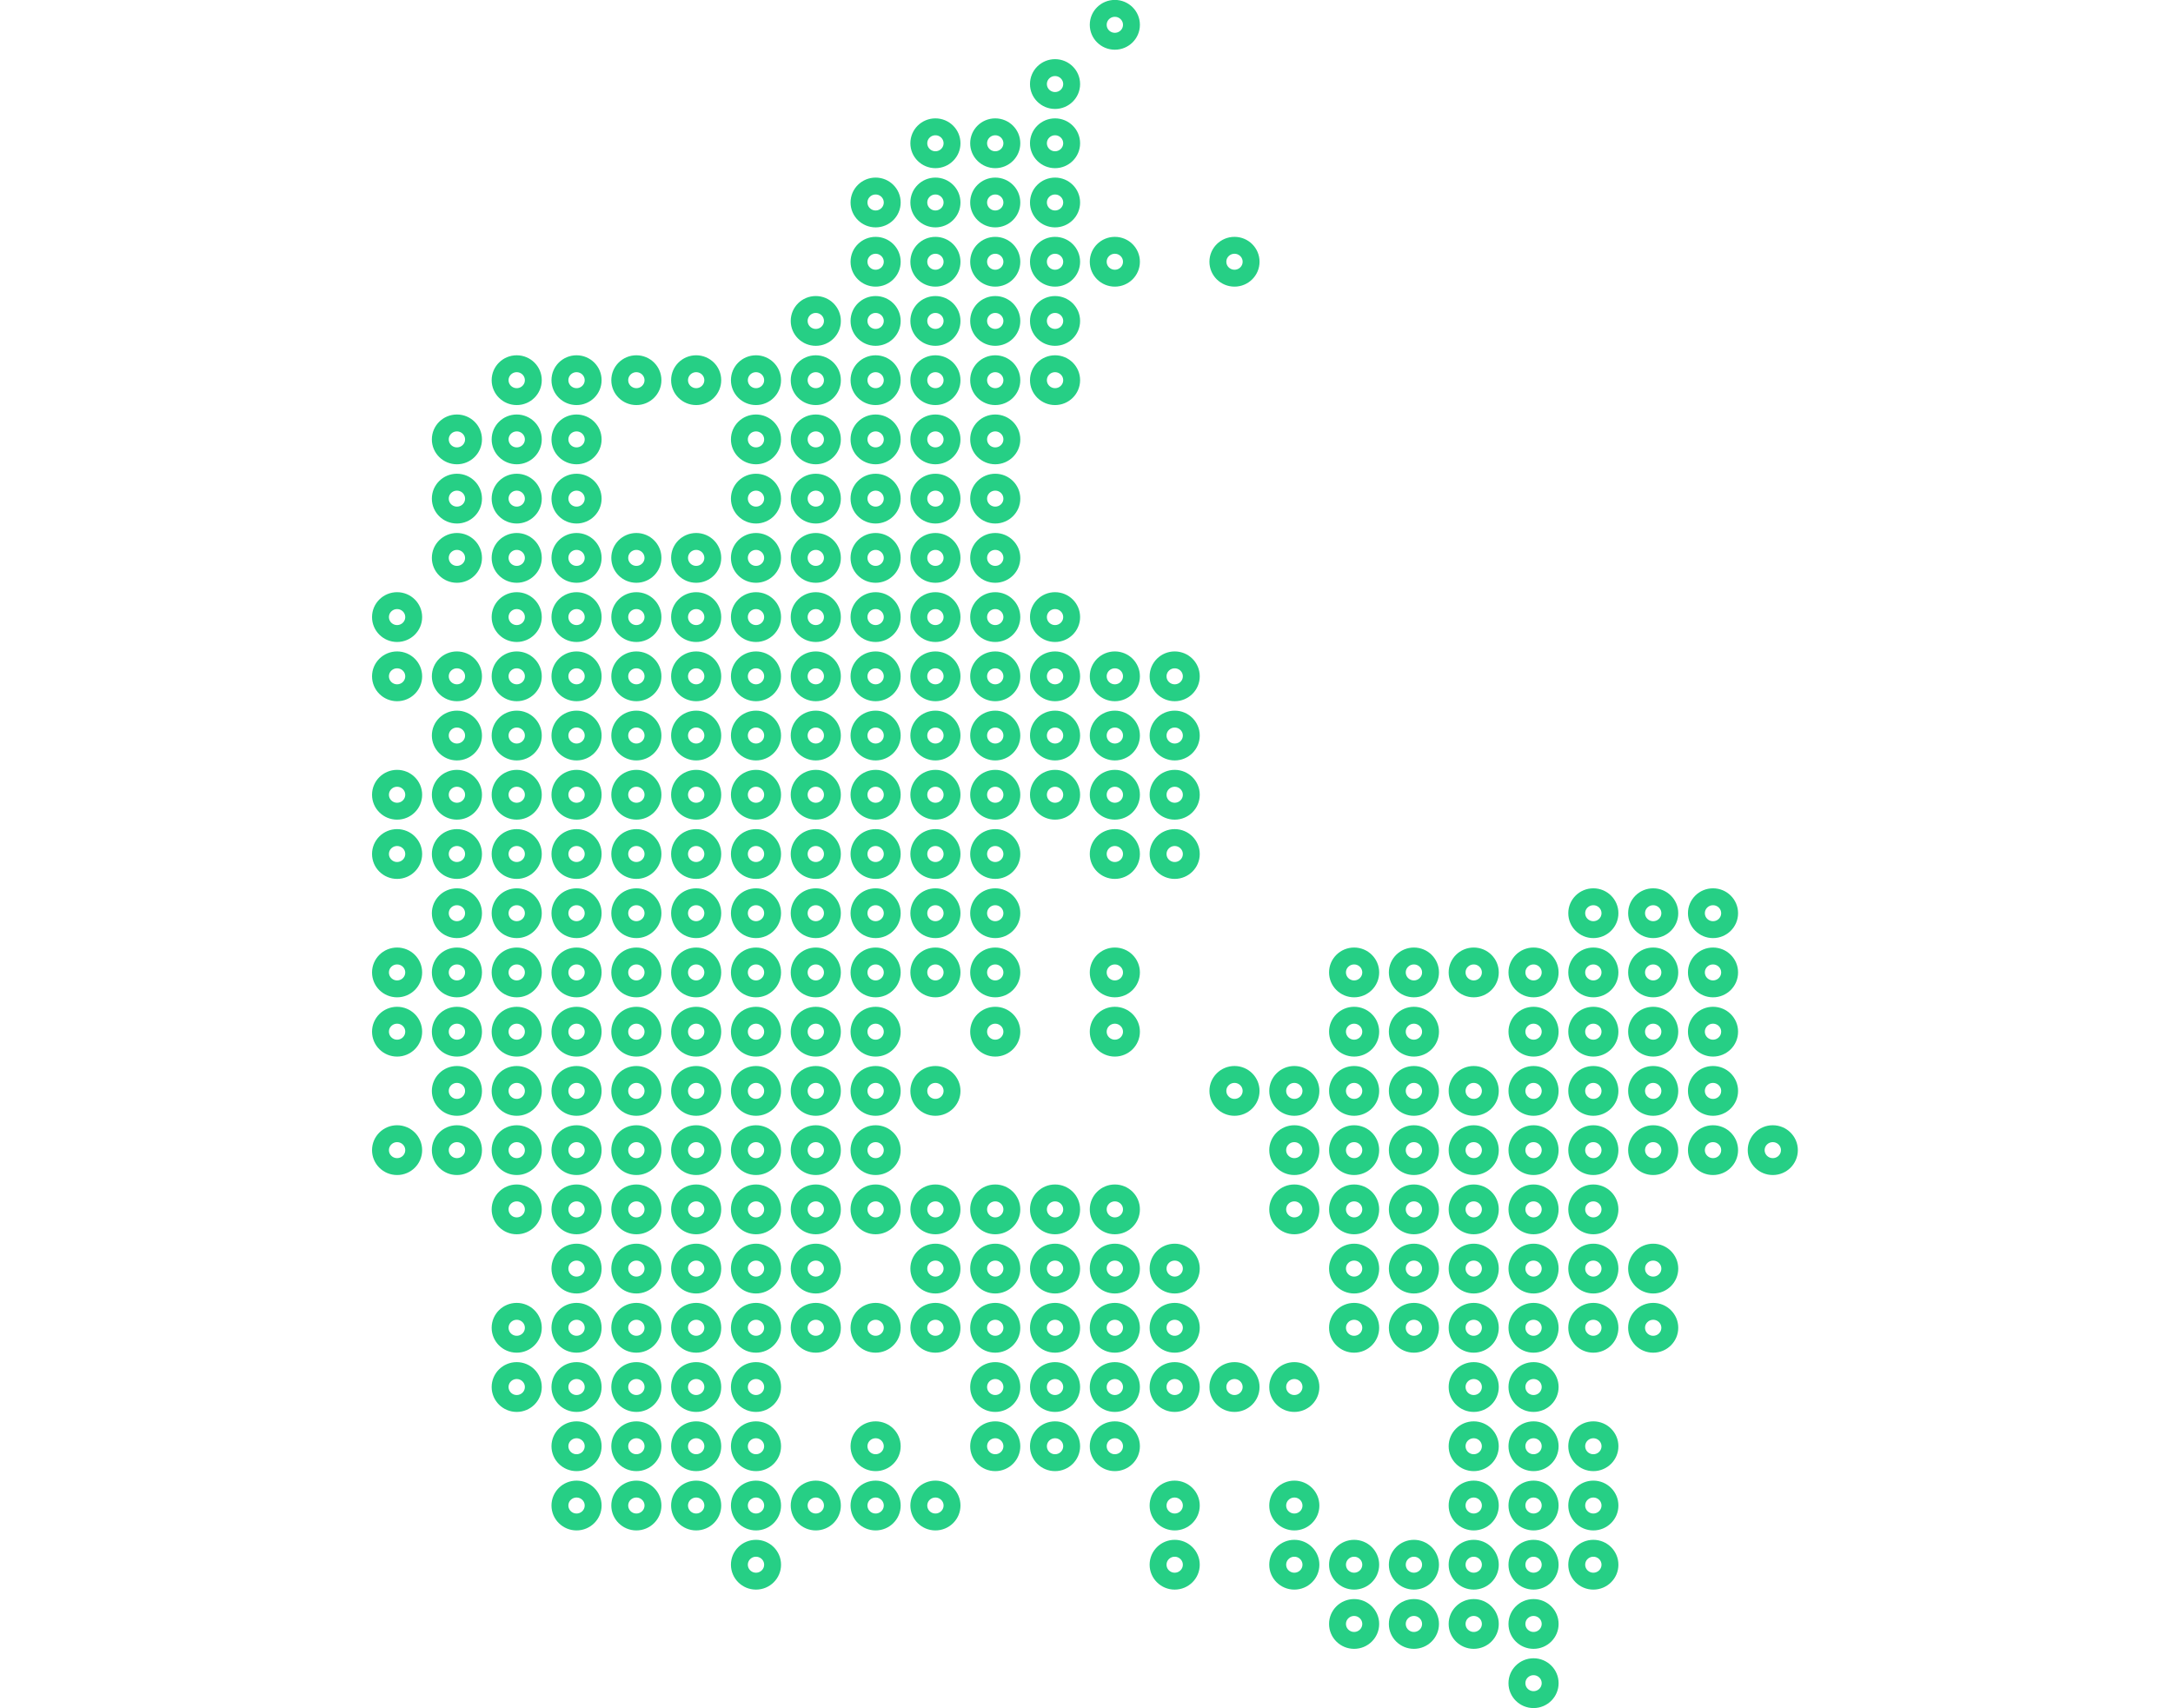 <svg width="257" height="202" viewBox="0 0 257 202" fill="none" xmlns="http://www.w3.org/2000/svg">
<g clip-path="url(#clip0_1_5987)">
<path d="M131.852 4.879C132.937 4.879 133.816 4.009 133.816 2.935C133.816 1.861 132.937 0.99 131.852 0.99C130.767 0.99 129.888 1.861 129.888 2.935C129.888 4.009 130.767 4.879 131.852 4.879ZM124.779 11.885C125.864 11.885 126.743 11.014 126.743 9.941C126.743 8.867 125.864 7.996 124.779 7.996C123.695 7.996 122.816 8.867 122.816 9.941C122.816 11.014 123.695 11.885 124.779 11.885ZM110.631 18.889C111.716 18.889 112.595 18.018 112.595 16.944C112.595 15.87 111.716 14.999 110.631 14.999C109.547 14.999 108.668 15.87 108.668 16.944C108.668 18.018 109.547 18.889 110.631 18.889ZM117.707 18.889C118.791 18.889 119.67 18.018 119.67 16.944C119.67 15.87 118.791 14.999 117.707 14.999C116.622 14.999 115.743 15.87 115.743 16.944C115.743 18.018 116.622 18.889 117.707 18.889ZM124.779 18.889C125.864 18.889 126.743 18.018 126.743 16.944C126.743 15.87 125.864 14.999 124.779 14.999C123.695 14.999 122.816 15.87 122.816 16.944C122.816 18.018 123.695 18.889 124.779 18.889ZM103.559 25.892C104.643 25.892 105.522 25.021 105.522 23.947C105.522 22.873 104.643 22.003 103.559 22.003C102.474 22.003 101.595 22.873 101.595 23.947C101.595 25.021 102.474 25.892 103.559 25.892ZM110.631 25.892C111.716 25.892 112.595 25.021 112.595 23.947C112.595 22.873 111.716 22.003 110.631 22.003C109.547 22.003 108.668 22.873 108.668 23.947C108.668 25.021 109.547 25.892 110.631 25.892ZM117.707 25.892C118.791 25.892 119.67 25.021 119.67 23.947C119.67 22.873 118.791 22.003 117.707 22.003C116.622 22.003 115.743 22.873 115.743 23.947C115.743 25.021 116.622 25.892 117.707 25.892ZM124.779 25.892C125.864 25.892 126.743 25.021 126.743 23.947C126.743 22.873 125.864 22.003 124.779 22.003C123.695 22.003 122.816 22.873 122.816 23.947C122.816 25.021 123.695 25.892 124.779 25.892ZM103.559 32.9C104.643 32.9 105.522 32.03 105.522 30.956C105.522 29.882 104.643 29.012 103.559 29.012C102.474 29.012 101.595 29.882 101.595 30.956C101.595 32.03 102.474 32.9 103.559 32.9ZM110.631 32.9C111.716 32.9 112.595 32.03 112.595 30.956C112.595 29.882 111.716 29.012 110.631 29.012C109.547 29.012 108.668 29.882 108.668 30.956C108.668 32.03 109.547 32.9 110.631 32.9ZM117.707 32.9C118.791 32.9 119.67 32.03 119.67 30.956C119.67 29.882 118.791 29.012 117.707 29.012C116.622 29.012 115.743 29.882 115.743 30.956C115.743 32.03 116.622 32.9 117.707 32.9ZM124.779 32.9C125.864 32.9 126.743 32.03 126.743 30.956C126.743 29.882 125.864 29.012 124.779 29.012C123.695 29.012 122.816 29.882 122.816 30.956C122.816 32.03 123.695 32.9 124.779 32.9ZM131.852 32.9C132.937 32.9 133.816 32.03 133.816 30.956C133.816 29.882 132.937 29.012 131.852 29.012C130.767 29.012 129.888 29.882 129.888 30.956C129.888 32.03 130.767 32.9 131.852 32.9ZM146.003 32.9C147.087 32.9 147.966 32.03 147.966 30.956C147.966 29.882 147.087 29.012 146.003 29.012C144.918 29.012 144.039 29.882 144.039 30.956C144.039 32.03 144.918 32.9 146.003 32.9ZM96.483 39.901C97.568 39.901 98.447 39.031 98.447 37.957C98.447 36.883 97.568 36.012 96.483 36.012C95.399 36.012 94.519 36.883 94.519 37.957C94.519 39.031 95.399 39.901 96.483 39.901ZM103.559 39.901C104.643 39.901 105.522 39.031 105.522 37.957C105.522 36.883 104.643 36.012 103.559 36.012C102.474 36.012 101.595 36.883 101.595 37.957C101.595 39.031 102.474 39.901 103.559 39.901ZM110.631 39.901C111.716 39.901 112.595 39.031 112.595 37.957C112.595 36.883 111.716 36.012 110.631 36.012C109.547 36.012 108.668 36.883 108.668 37.957C108.668 39.031 109.547 39.901 110.631 39.901ZM117.707 39.901C118.791 39.901 119.67 39.031 119.67 37.957C119.67 36.883 118.791 36.012 117.707 36.012C116.622 36.012 115.743 36.883 115.743 37.957C115.743 39.031 116.622 39.901 117.707 39.901ZM124.779 39.901C125.864 39.901 126.743 39.031 126.743 37.957C126.743 36.883 125.864 36.012 124.779 36.012C123.695 36.012 122.816 36.883 122.816 37.957C122.816 39.031 123.695 39.901 124.779 39.901ZM61.112 46.907C62.196 46.907 63.075 46.037 63.075 44.963C63.075 43.889 62.196 43.018 61.112 43.018C60.027 43.018 59.148 43.889 59.148 44.963C59.148 46.037 60.027 46.907 61.112 46.907ZM68.187 46.907C69.272 46.907 70.151 46.037 70.151 44.963C70.151 43.889 69.272 43.018 68.187 43.018C67.103 43.018 66.223 43.889 66.223 44.963C66.223 46.037 67.103 46.907 68.187 46.907ZM75.263 46.907C76.347 46.907 77.226 46.037 77.226 44.963C77.226 43.889 76.347 43.018 75.263 43.018C74.178 43.018 73.299 43.889 73.299 44.963C73.299 46.037 74.178 46.907 75.263 46.907ZM82.335 46.907C83.42 46.907 84.299 46.037 84.299 44.963C84.299 43.889 83.42 43.018 82.335 43.018C81.251 43.018 80.371 43.889 80.371 44.963C80.371 46.037 81.251 46.907 82.335 46.907ZM89.411 46.907C90.495 46.907 91.374 46.037 91.374 44.963C91.374 43.889 90.495 43.018 89.411 43.018C88.326 43.018 87.447 43.889 87.447 44.963C87.447 46.037 88.326 46.907 89.411 46.907ZM96.483 46.907C97.568 46.907 98.447 46.037 98.447 44.963C98.447 43.889 97.568 43.018 96.483 43.018C95.399 43.018 94.519 43.889 94.519 44.963C94.519 46.037 95.399 46.907 96.483 46.907ZM103.559 46.907C104.643 46.907 105.522 46.037 105.522 44.963C105.522 43.889 104.643 43.018 103.559 43.018C102.474 43.018 101.595 43.889 101.595 44.963C101.595 46.037 102.474 46.907 103.559 46.907ZM110.631 46.907C111.716 46.907 112.595 46.037 112.595 44.963C112.595 43.889 111.716 43.018 110.631 43.018C109.547 43.018 108.668 43.889 108.668 44.963C108.668 46.037 109.547 46.907 110.631 46.907ZM117.707 46.907C118.791 46.907 119.67 46.037 119.67 44.963C119.67 43.889 118.791 43.018 117.707 43.018C116.622 43.018 115.743 43.889 115.743 44.963C115.743 46.037 116.622 46.907 117.707 46.907ZM124.779 46.907C125.864 46.907 126.743 46.037 126.743 44.963C126.743 43.889 125.864 43.018 124.779 43.018C123.695 43.018 122.816 43.889 122.816 44.963C122.816 46.037 123.695 46.907 124.779 46.907ZM54.039 53.91C55.124 53.91 56.003 53.04 56.003 51.966C56.003 50.892 55.124 50.022 54.039 50.022C52.955 50.022 52.075 50.892 52.075 51.966C52.075 53.04 52.955 53.91 54.039 53.91ZM61.112 53.91C62.196 53.91 63.075 53.04 63.075 51.966C63.075 50.892 62.196 50.022 61.112 50.022C60.027 50.022 59.148 50.892 59.148 51.966C59.148 53.04 60.027 53.91 61.112 53.91ZM68.187 53.91C69.272 53.91 70.151 53.04 70.151 51.966C70.151 50.892 69.272 50.022 68.187 50.022C67.103 50.022 66.223 50.892 66.223 51.966C66.223 53.04 67.103 53.91 68.187 53.91ZM89.411 53.91C90.495 53.91 91.374 53.04 91.374 51.966C91.374 50.892 90.495 50.022 89.411 50.022C88.326 50.022 87.447 50.892 87.447 51.966C87.447 53.04 88.326 53.91 89.411 53.91ZM96.483 53.91C97.568 53.91 98.447 53.04 98.447 51.966C98.447 50.892 97.568 50.022 96.483 50.022C95.399 50.022 94.519 50.892 94.519 51.966C94.519 53.04 95.399 53.91 96.483 53.91ZM103.559 53.91C104.643 53.91 105.522 53.04 105.522 51.966C105.522 50.892 104.643 50.022 103.559 50.022C102.474 50.022 101.595 50.892 101.595 51.966C101.595 53.04 102.474 53.91 103.559 53.91ZM110.631 53.91C111.716 53.91 112.595 53.04 112.595 51.966C112.595 50.892 111.716 50.022 110.631 50.022C109.547 50.022 108.668 50.892 108.668 51.966C108.668 53.04 109.547 53.91 110.631 53.91ZM117.707 53.91C118.791 53.91 119.67 53.04 119.67 51.966C119.67 50.892 118.791 50.022 117.707 50.022C116.622 50.022 115.743 50.892 115.743 51.966C115.743 53.04 116.622 53.91 117.707 53.91ZM54.039 60.916C55.124 60.916 56.003 60.046 56.003 58.972C56.003 57.898 55.124 57.028 54.039 57.028C52.955 57.028 52.075 57.898 52.075 58.972C52.075 60.046 52.955 60.916 54.039 60.916ZM61.112 60.916C62.196 60.916 63.075 60.046 63.075 58.972C63.075 57.898 62.196 57.028 61.112 57.028C60.027 57.028 59.148 57.898 59.148 58.972C59.148 60.046 60.027 60.916 61.112 60.916ZM68.187 60.916C69.272 60.916 70.151 60.046 70.151 58.972C70.151 57.898 69.272 57.028 68.187 57.028C67.103 57.028 66.223 57.898 66.223 58.972C66.223 60.046 67.103 60.916 68.187 60.916ZM89.411 60.916C90.495 60.916 91.374 60.046 91.374 58.972C91.374 57.898 90.495 57.028 89.411 57.028C88.326 57.028 87.447 57.898 87.447 58.972C87.447 60.046 88.326 60.916 89.411 60.916ZM96.483 60.916C97.568 60.916 98.447 60.046 98.447 58.972C98.447 57.898 97.568 57.028 96.483 57.028C95.399 57.028 94.519 57.898 94.519 58.972C94.519 60.046 95.399 60.916 96.483 60.916ZM103.559 60.916C104.643 60.916 105.522 60.046 105.522 58.972C105.522 57.898 104.643 57.028 103.559 57.028C102.474 57.028 101.595 57.898 101.595 58.972C101.595 60.046 102.474 60.916 103.559 60.916ZM110.631 60.916C111.716 60.916 112.595 60.046 112.595 58.972C112.595 57.898 111.716 57.028 110.631 57.028C109.547 57.028 108.668 57.898 108.668 58.972C108.668 60.046 109.547 60.916 110.631 60.916ZM117.707 60.916C118.791 60.916 119.67 60.046 119.67 58.972C119.67 57.898 118.791 57.028 117.707 57.028C116.622 57.028 115.743 57.898 115.743 58.972C115.743 60.046 116.622 60.916 117.707 60.916ZM54.039 67.925C55.124 67.925 56.003 67.055 56.003 65.981C56.003 64.907 55.124 64.036 54.039 64.036C52.955 64.036 52.075 64.907 52.075 65.981C52.075 67.055 52.955 67.925 54.039 67.925ZM61.112 67.925C62.196 67.925 63.075 67.055 63.075 65.981C63.075 64.907 62.196 64.036 61.112 64.036C60.027 64.036 59.148 64.907 59.148 65.981C59.148 67.055 60.027 67.925 61.112 67.925ZM68.187 67.925C69.272 67.925 70.151 67.055 70.151 65.981C70.151 64.907 69.272 64.036 68.187 64.036C67.103 64.036 66.223 64.907 66.223 65.981C66.223 67.055 67.103 67.925 68.187 67.925ZM75.263 67.925C76.347 67.925 77.226 67.055 77.226 65.981C77.226 64.907 76.347 64.036 75.263 64.036C74.178 64.036 73.299 64.907 73.299 65.981C73.299 67.055 74.178 67.925 75.263 67.925ZM82.335 67.925C83.42 67.925 84.299 67.055 84.299 65.981C84.299 64.907 83.42 64.036 82.335 64.036C81.251 64.036 80.371 64.907 80.371 65.981C80.371 67.055 81.251 67.925 82.335 67.925ZM89.411 67.925C90.495 67.925 91.374 67.055 91.374 65.981C91.374 64.907 90.495 64.036 89.411 64.036C88.326 64.036 87.447 64.907 87.447 65.981C87.447 67.055 88.326 67.925 89.411 67.925ZM96.483 67.925C97.568 67.925 98.447 67.055 98.447 65.981C98.447 64.907 97.568 64.036 96.483 64.036C95.399 64.036 94.519 64.907 94.519 65.981C94.519 67.055 95.399 67.925 96.483 67.925ZM103.559 67.925C104.643 67.925 105.522 67.055 105.522 65.981C105.522 64.907 104.643 64.036 103.559 64.036C102.474 64.036 101.595 64.907 101.595 65.981C101.595 67.055 102.474 67.925 103.559 67.925ZM110.631 67.925C111.716 67.925 112.595 67.055 112.595 65.981C112.595 64.907 111.716 64.036 110.631 64.036C109.547 64.036 108.668 64.907 108.668 65.981C108.668 67.055 109.547 67.925 110.631 67.925ZM117.707 67.925C118.791 67.925 119.67 67.055 119.67 65.981C119.67 64.907 118.791 64.036 117.707 64.036C116.622 64.036 115.743 64.907 115.743 65.981C115.743 67.055 116.622 67.925 117.707 67.925ZM46.964 74.926C48.048 74.926 48.927 74.055 48.927 72.981C48.927 71.907 48.048 71.037 46.964 71.037C45.879 71.037 45 71.907 45 72.981C45 74.055 45.879 74.926 46.964 74.926ZM61.112 74.926C62.196 74.926 63.075 74.055 63.075 72.981C63.075 71.907 62.196 71.037 61.112 71.037C60.027 71.037 59.148 71.907 59.148 72.981C59.148 74.055 60.027 74.926 61.112 74.926ZM68.187 74.926C69.272 74.926 70.151 74.055 70.151 72.981C70.151 71.907 69.272 71.037 68.187 71.037C67.103 71.037 66.223 71.907 66.223 72.981C66.223 74.055 67.103 74.926 68.187 74.926ZM75.263 74.926C76.347 74.926 77.226 74.055 77.226 72.981C77.226 71.907 76.347 71.037 75.263 71.037C74.178 71.037 73.299 71.907 73.299 72.981C73.299 74.055 74.178 74.926 75.263 74.926ZM82.335 74.926C83.42 74.926 84.299 74.055 84.299 72.981C84.299 71.907 83.42 71.037 82.335 71.037C81.251 71.037 80.371 71.907 80.371 72.981C80.371 74.055 81.251 74.926 82.335 74.926ZM89.411 74.926C90.495 74.926 91.374 74.055 91.374 72.981C91.374 71.907 90.495 71.037 89.411 71.037C88.326 71.037 87.447 71.907 87.447 72.981C87.447 74.055 88.326 74.926 89.411 74.926ZM96.483 74.926C97.568 74.926 98.447 74.055 98.447 72.981C98.447 71.907 97.568 71.037 96.483 71.037C95.399 71.037 94.519 71.907 94.519 72.981C94.519 74.055 95.399 74.926 96.483 74.926ZM103.559 74.926C104.643 74.926 105.522 74.055 105.522 72.981C105.522 71.907 104.643 71.037 103.559 71.037C102.474 71.037 101.595 71.907 101.595 72.981C101.595 74.055 102.474 74.926 103.559 74.926ZM110.631 74.926C111.716 74.926 112.595 74.055 112.595 72.981C112.595 71.907 111.716 71.037 110.631 71.037C109.547 71.037 108.668 71.907 108.668 72.981C108.668 74.055 109.547 74.926 110.631 74.926ZM117.707 74.926C118.791 74.926 119.67 74.055 119.67 72.981C119.67 71.907 118.791 71.037 117.707 71.037C116.622 71.037 115.743 71.907 115.743 72.981C115.743 74.055 116.622 74.926 117.707 74.926ZM124.779 74.926C125.864 74.926 126.743 74.055 126.743 72.981C126.743 71.907 125.864 71.037 124.779 71.037C123.695 71.037 122.816 71.907 122.816 72.981C122.816 74.055 123.695 74.926 124.779 74.926ZM46.964 81.932C48.048 81.932 48.927 81.061 48.927 79.987C48.927 78.913 48.048 78.043 46.964 78.043C45.879 78.043 45 78.913 45 79.987C45 81.061 45.879 81.932 46.964 81.932ZM54.039 81.932C55.124 81.932 56.003 81.061 56.003 79.987C56.003 78.913 55.124 78.043 54.039 78.043C52.955 78.043 52.075 78.913 52.075 79.987C52.075 81.061 52.955 81.932 54.039 81.932ZM61.112 81.932C62.196 81.932 63.075 81.061 63.075 79.987C63.075 78.913 62.196 78.043 61.112 78.043C60.027 78.043 59.148 78.913 59.148 79.987C59.148 81.061 60.027 81.932 61.112 81.932ZM68.187 81.932C69.272 81.932 70.151 81.061 70.151 79.987C70.151 78.913 69.272 78.043 68.187 78.043C67.103 78.043 66.223 78.913 66.223 79.987C66.223 81.061 67.103 81.932 68.187 81.932ZM75.263 81.932C76.347 81.932 77.226 81.061 77.226 79.987C77.226 78.913 76.347 78.043 75.263 78.043C74.178 78.043 73.299 78.913 73.299 79.987C73.299 81.061 74.178 81.932 75.263 81.932ZM82.335 81.932C83.42 81.932 84.299 81.061 84.299 79.987C84.299 78.913 83.42 78.043 82.335 78.043C81.251 78.043 80.371 78.913 80.371 79.987C80.371 81.061 81.251 81.932 82.335 81.932ZM89.411 81.932C90.495 81.932 91.374 81.061 91.374 79.987C91.374 78.913 90.495 78.043 89.411 78.043C88.326 78.043 87.447 78.913 87.447 79.987C87.447 81.061 88.326 81.932 89.411 81.932ZM96.483 81.932C97.568 81.932 98.447 81.061 98.447 79.987C98.447 78.913 97.568 78.043 96.483 78.043C95.399 78.043 94.519 78.913 94.519 79.987C94.519 81.061 95.399 81.932 96.483 81.932ZM103.559 81.932C104.643 81.932 105.522 81.061 105.522 79.987C105.522 78.913 104.643 78.043 103.559 78.043C102.474 78.043 101.595 78.913 101.595 79.987C101.595 81.061 102.474 81.932 103.559 81.932ZM110.631 81.932C111.716 81.932 112.595 81.061 112.595 79.987C112.595 78.913 111.716 78.043 110.631 78.043C109.547 78.043 108.668 78.913 108.668 79.987C108.668 81.061 109.547 81.932 110.631 81.932ZM117.707 81.932C118.791 81.932 119.67 81.061 119.67 79.987C119.67 78.913 118.791 78.043 117.707 78.043C116.622 78.043 115.743 78.913 115.743 79.987C115.743 81.061 116.622 81.932 117.707 81.932ZM124.779 81.932C125.864 81.932 126.743 81.061 126.743 79.987C126.743 78.913 125.864 78.043 124.779 78.043C123.695 78.043 122.816 78.913 122.816 79.987C122.816 81.061 123.695 81.932 124.779 81.932ZM131.852 81.932C132.937 81.932 133.816 81.061 133.816 79.987C133.816 78.913 132.937 78.043 131.852 78.043C130.767 78.043 129.888 78.913 129.888 79.987C129.888 81.061 130.767 81.932 131.852 81.932ZM138.93 81.932C140.015 81.932 140.894 81.061 140.894 79.987C140.894 78.913 140.015 78.043 138.93 78.043C137.846 78.043 136.966 78.913 136.966 79.987C136.966 81.061 137.846 81.932 138.93 81.932ZM54.039 88.935C55.124 88.935 56.003 88.064 56.003 86.991C56.003 85.917 55.124 85.046 54.039 85.046C52.955 85.046 52.075 85.917 52.075 86.991C52.075 88.064 52.955 88.935 54.039 88.935ZM61.112 88.935C62.196 88.935 63.075 88.064 63.075 86.991C63.075 85.917 62.196 85.046 61.112 85.046C60.027 85.046 59.148 85.917 59.148 86.991C59.148 88.064 60.027 88.935 61.112 88.935ZM68.187 88.935C69.272 88.935 70.151 88.064 70.151 86.991C70.151 85.917 69.272 85.046 68.187 85.046C67.103 85.046 66.223 85.917 66.223 86.991C66.223 88.064 67.103 88.935 68.187 88.935ZM75.263 88.935C76.347 88.935 77.226 88.064 77.226 86.991C77.226 85.917 76.347 85.046 75.263 85.046C74.178 85.046 73.299 85.917 73.299 86.991C73.299 88.064 74.178 88.935 75.263 88.935ZM82.335 88.935C83.42 88.935 84.299 88.064 84.299 86.991C84.299 85.917 83.42 85.046 82.335 85.046C81.251 85.046 80.371 85.917 80.371 86.991C80.371 88.064 81.251 88.935 82.335 88.935ZM89.411 88.935C90.495 88.935 91.374 88.064 91.374 86.991C91.374 85.917 90.495 85.046 89.411 85.046C88.326 85.046 87.447 85.917 87.447 86.991C87.447 88.064 88.326 88.935 89.411 88.935ZM96.483 88.935C97.568 88.935 98.447 88.064 98.447 86.991C98.447 85.917 97.568 85.046 96.483 85.046C95.399 85.046 94.519 85.917 94.519 86.991C94.519 88.064 95.399 88.935 96.483 88.935ZM103.559 88.935C104.643 88.935 105.522 88.064 105.522 86.991C105.522 85.917 104.643 85.046 103.559 85.046C102.474 85.046 101.595 85.917 101.595 86.991C101.595 88.064 102.474 88.935 103.559 88.935ZM110.631 88.935C111.716 88.935 112.595 88.064 112.595 86.991C112.595 85.917 111.716 85.046 110.631 85.046C109.547 85.046 108.668 85.917 108.668 86.991C108.668 88.064 109.547 88.935 110.631 88.935ZM117.707 88.935C118.791 88.935 119.67 88.064 119.67 86.991C119.67 85.917 118.791 85.046 117.707 85.046C116.622 85.046 115.743 85.917 115.743 86.991C115.743 88.064 116.622 88.935 117.707 88.935ZM124.779 88.935C125.864 88.935 126.743 88.064 126.743 86.991C126.743 85.917 125.864 85.046 124.779 85.046C123.695 85.046 122.816 85.917 122.816 86.991C122.816 88.064 123.695 88.935 124.779 88.935ZM131.852 88.935C132.937 88.935 133.816 88.064 133.816 86.991C133.816 85.917 132.937 85.046 131.852 85.046C130.767 85.046 129.888 85.917 129.888 86.991C129.888 88.064 130.767 88.935 131.852 88.935ZM138.93 88.935C140.015 88.935 140.894 88.064 140.894 86.991C140.894 85.917 140.015 85.046 138.93 85.046C137.846 85.046 136.966 85.917 136.966 86.991C136.966 88.064 137.846 88.935 138.93 88.935ZM46.964 95.939C48.048 95.939 48.927 95.068 48.927 93.994C48.927 92.92 48.048 92.049 46.964 92.049C45.879 92.049 45 92.92 45 93.994C45 95.068 45.879 95.939 46.964 95.939ZM54.039 95.939C55.124 95.939 56.003 95.068 56.003 93.994C56.003 92.92 55.124 92.049 54.039 92.049C52.955 92.049 52.075 92.92 52.075 93.994C52.075 95.068 52.955 95.939 54.039 95.939ZM61.112 95.939C62.196 95.939 63.075 95.068 63.075 93.994C63.075 92.92 62.196 92.049 61.112 92.049C60.027 92.049 59.148 92.92 59.148 93.994C59.148 95.068 60.027 95.939 61.112 95.939ZM68.187 95.939C69.272 95.939 70.151 95.068 70.151 93.994C70.151 92.92 69.272 92.049 68.187 92.049C67.103 92.049 66.223 92.92 66.223 93.994C66.223 95.068 67.103 95.939 68.187 95.939ZM75.263 95.939C76.347 95.939 77.226 95.068 77.226 93.994C77.226 92.92 76.347 92.049 75.263 92.049C74.178 92.049 73.299 92.92 73.299 93.994C73.299 95.068 74.178 95.939 75.263 95.939ZM82.335 95.939C83.42 95.939 84.299 95.068 84.299 93.994C84.299 92.92 83.42 92.049 82.335 92.049C81.251 92.049 80.371 92.92 80.371 93.994C80.371 95.068 81.251 95.939 82.335 95.939ZM89.411 95.939C90.495 95.939 91.374 95.068 91.374 93.994C91.374 92.92 90.495 92.049 89.411 92.049C88.326 92.049 87.447 92.92 87.447 93.994C87.447 95.068 88.326 95.939 89.411 95.939ZM96.483 95.939C97.568 95.939 98.447 95.068 98.447 93.994C98.447 92.92 97.568 92.049 96.483 92.049C95.399 92.049 94.519 92.92 94.519 93.994C94.519 95.068 95.399 95.939 96.483 95.939ZM103.559 95.939C104.643 95.939 105.522 95.068 105.522 93.994C105.522 92.92 104.643 92.049 103.559 92.049C102.474 92.049 101.595 92.92 101.595 93.994C101.595 95.068 102.474 95.939 103.559 95.939ZM110.631 95.939C111.716 95.939 112.595 95.068 112.595 93.994C112.595 92.92 111.716 92.049 110.631 92.049C109.547 92.049 108.668 92.92 108.668 93.994C108.668 95.068 109.547 95.939 110.631 95.939ZM117.707 95.939C118.791 95.939 119.67 95.068 119.67 93.994C119.67 92.92 118.791 92.049 117.707 92.049C116.622 92.049 115.743 92.92 115.743 93.994C115.743 95.068 116.622 95.939 117.707 95.939ZM124.779 95.939C125.864 95.939 126.743 95.068 126.743 93.994C126.743 92.92 125.864 92.049 124.779 92.049C123.695 92.049 122.816 92.92 122.816 93.994C122.816 95.068 123.695 95.939 124.779 95.939ZM131.852 95.939C132.937 95.939 133.816 95.068 133.816 93.994C133.816 92.92 132.937 92.049 131.852 92.049C130.767 92.049 129.888 92.92 129.888 93.994C129.888 95.068 130.767 95.939 131.852 95.939ZM138.93 95.939C140.015 95.939 140.894 95.068 140.894 93.994C140.894 92.92 140.015 92.049 138.93 92.049C137.846 92.049 136.966 92.92 136.966 93.994C136.966 95.068 137.846 95.939 138.93 95.939ZM46.964 102.947C48.048 102.947 48.927 102.076 48.927 101.003C48.927 99.929 48.048 99.058 46.964 99.058C45.879 99.058 45 99.929 45 101.003C45 102.076 45.879 102.947 46.964 102.947ZM54.039 102.947C55.124 102.947 56.003 102.076 56.003 101.003C56.003 99.929 55.124 99.058 54.039 99.058C52.955 99.058 52.075 99.929 52.075 101.003C52.075 102.076 52.955 102.947 54.039 102.947ZM61.112 102.947C62.196 102.947 63.075 102.076 63.075 101.003C63.075 99.929 62.196 99.058 61.112 99.058C60.027 99.058 59.148 99.929 59.148 101.003C59.148 102.076 60.027 102.947 61.112 102.947ZM68.187 102.947C69.272 102.947 70.151 102.076 70.151 101.003C70.151 99.929 69.272 99.058 68.187 99.058C67.103 99.058 66.223 99.929 66.223 101.003C66.223 102.076 67.103 102.947 68.187 102.947ZM75.263 102.947C76.347 102.947 77.226 102.076 77.226 101.003C77.226 99.929 76.347 99.058 75.263 99.058C74.178 99.058 73.299 99.929 73.299 101.003C73.299 102.076 74.178 102.947 75.263 102.947ZM82.335 102.947C83.42 102.947 84.299 102.076 84.299 101.003C84.299 99.929 83.42 99.058 82.335 99.058C81.251 99.058 80.371 99.929 80.371 101.003C80.371 102.076 81.251 102.947 82.335 102.947ZM89.411 102.947C90.495 102.947 91.374 102.076 91.374 101.003C91.374 99.929 90.495 99.058 89.411 99.058C88.326 99.058 87.447 99.929 87.447 101.003C87.447 102.076 88.326 102.947 89.411 102.947ZM96.483 102.947C97.568 102.947 98.447 102.076 98.447 101.003C98.447 99.929 97.568 99.058 96.483 99.058C95.399 99.058 94.519 99.929 94.519 101.003C94.519 102.076 95.399 102.947 96.483 102.947ZM103.559 102.947C104.643 102.947 105.522 102.076 105.522 101.003C105.522 99.929 104.643 99.058 103.559 99.058C102.474 99.058 101.595 99.929 101.595 101.003C101.595 102.076 102.474 102.947 103.559 102.947ZM110.631 102.947C111.716 102.947 112.595 102.076 112.595 101.003C112.595 99.929 111.716 99.058 110.631 99.058C109.547 99.058 108.668 99.929 108.668 101.003C108.668 102.076 109.547 102.947 110.631 102.947ZM117.707 102.947C118.791 102.947 119.67 102.076 119.67 101.003C119.67 99.929 118.791 99.058 117.707 99.058C116.622 99.058 115.743 99.929 115.743 101.003C115.743 102.076 116.622 102.947 117.707 102.947ZM131.852 102.947C132.937 102.947 133.816 102.076 133.816 101.003C133.816 99.929 132.937 99.058 131.852 99.058C130.767 99.058 129.888 99.929 129.888 101.003C129.888 102.076 130.767 102.947 131.852 102.947ZM138.93 102.947C140.015 102.947 140.894 102.076 140.894 101.003C140.894 99.929 140.015 99.058 138.93 99.058C137.846 99.058 136.966 99.929 136.966 101.003C136.966 102.076 137.846 102.947 138.93 102.947ZM54.039 109.947C55.124 109.947 56.003 109.077 56.003 108.004C56.003 106.929 55.124 106.059 54.039 106.059C52.955 106.059 52.075 106.929 52.075 108.004C52.075 109.077 52.955 109.947 54.039 109.947ZM61.112 109.947C62.196 109.947 63.075 109.077 63.075 108.004C63.075 106.929 62.196 106.059 61.112 106.059C60.027 106.059 59.148 106.929 59.148 108.004C59.148 109.077 60.027 109.947 61.112 109.947ZM68.187 109.947C69.272 109.947 70.151 109.077 70.151 108.004C70.151 106.929 69.272 106.059 68.187 106.059C67.103 106.059 66.223 106.929 66.223 108.004C66.223 109.077 67.103 109.947 68.187 109.947ZM75.263 109.947C76.347 109.947 77.226 109.077 77.226 108.004C77.226 106.929 76.347 106.059 75.263 106.059C74.178 106.059 73.299 106.929 73.299 108.004C73.299 109.077 74.178 109.947 75.263 109.947ZM82.335 109.947C83.42 109.947 84.299 109.077 84.299 108.004C84.299 106.929 83.42 106.059 82.335 106.059C81.251 106.059 80.371 106.929 80.371 108.004C80.371 109.077 81.251 109.947 82.335 109.947ZM89.411 109.947C90.495 109.947 91.374 109.077 91.374 108.004C91.374 106.929 90.495 106.059 89.411 106.059C88.326 106.059 87.447 106.929 87.447 108.004C87.447 109.077 88.326 109.947 89.411 109.947ZM96.483 109.947C97.568 109.947 98.447 109.077 98.447 108.004C98.447 106.929 97.568 106.059 96.483 106.059C95.399 106.059 94.519 106.929 94.519 108.004C94.519 109.077 95.399 109.947 96.483 109.947ZM103.559 109.947C104.643 109.947 105.522 109.077 105.522 108.004C105.522 106.929 104.643 106.059 103.559 106.059C102.474 106.059 101.595 106.929 101.595 108.004C101.595 109.077 102.474 109.947 103.559 109.947ZM110.631 109.947C111.716 109.947 112.595 109.077 112.595 108.004C112.595 106.929 111.716 106.059 110.631 106.059C109.547 106.059 108.668 106.929 108.668 108.004C108.668 109.077 109.547 109.947 110.631 109.947ZM117.707 109.947C118.791 109.947 119.67 109.077 119.67 108.004C119.67 106.929 118.791 106.059 117.707 106.059C116.622 106.059 115.743 106.929 115.743 108.004C115.743 109.077 116.622 109.947 117.707 109.947ZM188.444 109.947C189.529 109.947 190.408 109.077 190.408 108.004C190.408 106.929 189.529 106.059 188.444 106.059C187.36 106.059 186.48 106.929 186.48 108.004C186.48 109.077 187.36 109.947 188.444 109.947ZM195.522 109.947C196.607 109.947 197.486 109.077 197.486 108.004C197.486 106.929 196.607 106.059 195.522 106.059C194.438 106.059 193.559 106.929 193.559 108.004C193.559 109.077 194.438 109.947 195.522 109.947ZM202.598 109.947C203.682 109.947 204.561 109.077 204.561 108.004C204.561 106.929 203.682 106.059 202.598 106.059C201.513 106.059 200.634 106.929 200.634 108.004C200.634 109.077 201.513 109.947 202.598 109.947ZM46.964 116.951C48.048 116.951 48.927 116.081 48.927 115.006C48.927 113.933 48.048 113.063 46.964 113.063C45.879 113.063 45 113.933 45 115.006C45 116.081 45.879 116.951 46.964 116.951ZM54.039 116.951C55.124 116.951 56.003 116.081 56.003 115.006C56.003 113.933 55.124 113.063 54.039 113.063C52.955 113.063 52.075 113.933 52.075 115.006C52.075 116.081 52.955 116.951 54.039 116.951ZM61.112 116.951C62.196 116.951 63.075 116.081 63.075 115.006C63.075 113.933 62.196 113.063 61.112 113.063C60.027 113.063 59.148 113.933 59.148 115.006C59.148 116.081 60.027 116.951 61.112 116.951ZM68.187 116.951C69.272 116.951 70.151 116.081 70.151 115.006C70.151 113.933 69.272 113.063 68.187 113.063C67.103 113.063 66.223 113.933 66.223 115.006C66.223 116.081 67.103 116.951 68.187 116.951ZM75.263 116.951C76.347 116.951 77.226 116.081 77.226 115.006C77.226 113.933 76.347 113.063 75.263 113.063C74.178 113.063 73.299 113.933 73.299 115.006C73.299 116.081 74.178 116.951 75.263 116.951ZM82.335 116.951C83.42 116.951 84.299 116.081 84.299 115.006C84.299 113.933 83.42 113.063 82.335 113.063C81.251 113.063 80.371 113.933 80.371 115.006C80.371 116.081 81.251 116.951 82.335 116.951ZM89.411 116.951C90.495 116.951 91.374 116.081 91.374 115.006C91.374 113.933 90.495 113.063 89.411 113.063C88.326 113.063 87.447 113.933 87.447 115.006C87.447 116.081 88.326 116.951 89.411 116.951ZM96.483 116.951C97.568 116.951 98.447 116.081 98.447 115.006C98.447 113.933 97.568 113.063 96.483 113.063C95.399 113.063 94.519 113.933 94.519 115.006C94.519 116.081 95.399 116.951 96.483 116.951ZM103.559 116.951C104.643 116.951 105.522 116.081 105.522 115.006C105.522 113.933 104.643 113.063 103.559 113.063C102.474 113.063 101.595 113.933 101.595 115.006C101.595 116.081 102.474 116.951 103.559 116.951ZM110.631 116.951C111.716 116.951 112.595 116.081 112.595 115.006C112.595 113.933 111.716 113.063 110.631 113.063C109.547 113.063 108.668 113.933 108.668 115.006C108.668 116.081 109.547 116.951 110.631 116.951ZM117.707 116.951C118.791 116.951 119.67 116.081 119.67 115.006C119.67 113.933 118.791 113.063 117.707 113.063C116.622 113.063 115.743 113.933 115.743 115.006C115.743 116.081 116.622 116.951 117.707 116.951ZM131.852 116.951C132.937 116.951 133.816 116.081 133.816 115.006C133.816 113.933 132.937 113.063 131.852 113.063C130.767 113.063 129.888 113.933 129.888 115.006C129.888 116.081 130.767 116.951 131.852 116.951ZM160.151 116.951C161.235 116.951 162.114 116.081 162.114 115.006C162.114 113.933 161.235 113.063 160.151 113.063C159.066 113.063 158.187 113.933 158.187 115.006C158.187 116.081 159.066 116.951 160.151 116.951ZM167.223 116.951C168.308 116.951 169.187 116.081 169.187 115.006C169.187 113.933 168.308 113.063 167.223 113.063C166.139 113.063 165.26 113.933 165.26 115.006C165.26 116.081 166.139 116.951 167.223 116.951ZM174.296 116.951C175.381 116.951 176.26 116.081 176.26 115.006C176.26 113.933 175.381 113.063 174.296 113.063C173.212 113.063 172.332 113.933 172.332 115.006C172.332 116.081 173.212 116.951 174.296 116.951ZM181.371 116.951C182.456 116.951 183.335 116.081 183.335 115.006C183.335 113.933 182.456 113.063 181.371 113.063C180.287 113.063 179.408 113.933 179.408 115.006C179.408 116.081 180.287 116.951 181.371 116.951ZM188.444 116.951C189.529 116.951 190.408 116.081 190.408 115.006C190.408 113.933 189.529 113.063 188.444 113.063C187.36 113.063 186.48 113.933 186.48 115.006C186.48 116.081 187.36 116.951 188.444 116.951ZM195.522 116.951C196.607 116.951 197.486 116.081 197.486 115.006C197.486 113.933 196.607 113.063 195.522 113.063C194.438 113.063 193.559 113.933 193.559 115.006C193.559 116.081 194.438 116.951 195.522 116.951ZM202.598 116.951C203.682 116.951 204.561 116.081 204.561 115.006C204.561 113.933 203.682 113.063 202.598 113.063C201.513 113.063 200.634 113.933 200.634 115.006C200.634 116.081 201.513 116.951 202.598 116.951ZM46.964 123.96C48.048 123.96 48.927 123.089 48.927 122.015C48.927 120.942 48.048 120.071 46.964 120.071C45.879 120.071 45 120.942 45 122.015C45 123.089 45.879 123.96 46.964 123.96ZM54.039 123.96C55.124 123.96 56.003 123.089 56.003 122.015C56.003 120.942 55.124 120.071 54.039 120.071C52.955 120.071 52.075 120.942 52.075 122.015C52.075 123.089 52.955 123.96 54.039 123.96ZM61.112 123.96C62.196 123.96 63.075 123.089 63.075 122.015C63.075 120.942 62.196 120.071 61.112 120.071C60.027 120.071 59.148 120.942 59.148 122.015C59.148 123.089 60.027 123.96 61.112 123.96ZM68.187 123.96C69.272 123.96 70.151 123.089 70.151 122.015C70.151 120.942 69.272 120.071 68.187 120.071C67.103 120.071 66.223 120.942 66.223 122.015C66.223 123.089 67.103 123.96 68.187 123.96ZM75.263 123.96C76.347 123.96 77.226 123.089 77.226 122.015C77.226 120.942 76.347 120.071 75.263 120.071C74.178 120.071 73.299 120.942 73.299 122.015C73.299 123.089 74.178 123.96 75.263 123.96ZM82.335 123.96C83.42 123.96 84.299 123.089 84.299 122.015C84.299 120.942 83.42 120.071 82.335 120.071C81.251 120.071 80.371 120.942 80.371 122.015C80.371 123.089 81.251 123.96 82.335 123.96ZM89.411 123.96C90.495 123.96 91.374 123.089 91.374 122.015C91.374 120.942 90.495 120.071 89.411 120.071C88.326 120.071 87.447 120.942 87.447 122.015C87.447 123.089 88.326 123.96 89.411 123.96ZM96.483 123.96C97.568 123.96 98.447 123.089 98.447 122.015C98.447 120.942 97.568 120.071 96.483 120.071C95.399 120.071 94.519 120.942 94.519 122.015C94.519 123.089 95.399 123.96 96.483 123.96ZM103.559 123.96C104.643 123.96 105.522 123.089 105.522 122.015C105.522 120.942 104.643 120.071 103.559 120.071C102.474 120.071 101.595 120.942 101.595 122.015C101.595 123.089 102.474 123.96 103.559 123.96ZM117.707 123.96C118.791 123.96 119.67 123.089 119.67 122.015C119.67 120.942 118.791 120.071 117.707 120.071C116.622 120.071 115.743 120.942 115.743 122.015C115.743 123.089 116.622 123.96 117.707 123.96ZM131.852 123.96C132.937 123.96 133.816 123.089 133.816 122.015C133.816 120.942 132.937 120.071 131.852 120.071C130.767 120.071 129.888 120.942 129.888 122.015C129.888 123.089 130.767 123.96 131.852 123.96ZM160.151 123.96C161.235 123.96 162.114 123.089 162.114 122.015C162.114 120.942 161.235 120.071 160.151 120.071C159.066 120.071 158.187 120.942 158.187 122.015C158.187 123.089 159.066 123.96 160.151 123.96ZM167.223 123.96C168.308 123.96 169.187 123.089 169.187 122.015C169.187 120.942 168.308 120.071 167.223 120.071C166.139 120.071 165.26 120.942 165.26 122.015C165.26 123.089 166.139 123.96 167.223 123.96ZM181.371 123.96C182.456 123.96 183.335 123.089 183.335 122.015C183.335 120.942 182.456 120.071 181.371 120.071C180.287 120.071 179.408 120.942 179.408 122.015C179.408 123.089 180.287 123.96 181.371 123.96ZM188.444 123.96C189.529 123.96 190.408 123.089 190.408 122.015C190.408 120.942 189.529 120.071 188.444 120.071C187.36 120.071 186.48 120.942 186.48 122.015C186.48 123.089 187.36 123.96 188.444 123.96ZM195.522 123.96C196.607 123.96 197.486 123.089 197.486 122.015C197.486 120.942 196.607 120.071 195.522 120.071C194.438 120.071 193.559 120.942 193.559 122.015C193.559 123.089 194.438 123.96 195.522 123.96ZM202.598 123.96C203.682 123.96 204.561 123.089 204.561 122.015C204.561 120.942 203.682 120.071 202.598 120.071C201.513 120.071 200.634 120.942 200.634 122.015C200.634 123.089 201.513 123.96 202.598 123.96ZM54.039 130.963C55.124 130.963 56.003 130.093 56.003 129.019C56.003 127.945 55.124 127.074 54.039 127.074C52.955 127.074 52.075 127.945 52.075 129.019C52.075 130.093 52.955 130.963 54.039 130.963ZM61.112 130.963C62.196 130.963 63.075 130.093 63.075 129.019C63.075 127.945 62.196 127.074 61.112 127.074C60.027 127.074 59.148 127.945 59.148 129.019C59.148 130.093 60.027 130.963 61.112 130.963ZM68.187 130.963C69.272 130.963 70.151 130.093 70.151 129.019C70.151 127.945 69.272 127.074 68.187 127.074C67.103 127.074 66.223 127.945 66.223 129.019C66.223 130.093 67.103 130.963 68.187 130.963ZM75.263 130.963C76.347 130.963 77.226 130.093 77.226 129.019C77.226 127.945 76.347 127.074 75.263 127.074C74.178 127.074 73.299 127.945 73.299 129.019C73.299 130.093 74.178 130.963 75.263 130.963ZM82.335 130.963C83.42 130.963 84.299 130.093 84.299 129.019C84.299 127.945 83.42 127.074 82.335 127.074C81.251 127.074 80.371 127.945 80.371 129.019C80.371 130.093 81.251 130.963 82.335 130.963ZM89.411 130.963C90.495 130.963 91.374 130.093 91.374 129.019C91.374 127.945 90.495 127.074 89.411 127.074C88.326 127.074 87.447 127.945 87.447 129.019C87.447 130.093 88.326 130.963 89.411 130.963ZM96.483 130.963C97.568 130.963 98.447 130.093 98.447 129.019C98.447 127.945 97.568 127.074 96.483 127.074C95.399 127.074 94.519 127.945 94.519 129.019C94.519 130.093 95.399 130.963 96.483 130.963ZM103.559 130.963C104.643 130.963 105.522 130.093 105.522 129.019C105.522 127.945 104.643 127.074 103.559 127.074C102.474 127.074 101.595 127.945 101.595 129.019C101.595 130.093 102.474 130.963 103.559 130.963ZM110.631 130.963C111.716 130.963 112.595 130.093 112.595 129.019C112.595 127.945 111.716 127.074 110.631 127.074C109.547 127.074 108.668 127.945 108.668 129.019C108.668 130.093 109.547 130.963 110.631 130.963ZM146.003 130.963C147.087 130.963 147.966 130.093 147.966 129.019C147.966 127.945 147.087 127.074 146.003 127.074C144.918 127.074 144.039 127.945 144.039 129.019C144.039 130.093 144.918 130.963 146.003 130.963ZM153.078 130.963C154.163 130.963 155.042 130.093 155.042 129.019C155.042 127.945 154.163 127.074 153.078 127.074C151.994 127.074 151.114 127.945 151.114 129.019C151.114 130.093 151.994 130.963 153.078 130.963ZM160.151 130.963C161.235 130.963 162.114 130.093 162.114 129.019C162.114 127.945 161.235 127.074 160.151 127.074C159.066 127.074 158.187 127.945 158.187 129.019C158.187 130.093 159.066 130.963 160.151 130.963ZM167.223 130.963C168.308 130.963 169.187 130.093 169.187 129.019C169.187 127.945 168.308 127.074 167.223 127.074C166.139 127.074 165.26 127.945 165.26 129.019C165.26 130.093 166.139 130.963 167.223 130.963ZM174.296 130.963C175.381 130.963 176.26 130.093 176.26 129.019C176.26 127.945 175.381 127.074 174.296 127.074C173.212 127.074 172.332 127.945 172.332 129.019C172.332 130.093 173.212 130.963 174.296 130.963ZM181.371 130.963C182.456 130.963 183.335 130.093 183.335 129.019C183.335 127.945 182.456 127.074 181.371 127.074C180.287 127.074 179.408 127.945 179.408 129.019C179.408 130.093 180.287 130.963 181.371 130.963ZM188.444 130.963C189.529 130.963 190.408 130.093 190.408 129.019C190.408 127.945 189.529 127.074 188.444 127.074C187.36 127.074 186.48 127.945 186.48 129.019C186.48 130.093 187.36 130.963 188.444 130.963ZM195.522 130.963C196.607 130.963 197.486 130.093 197.486 129.019C197.486 127.945 196.607 127.074 195.522 127.074C194.438 127.074 193.559 127.945 193.559 129.019C193.559 130.093 194.438 130.963 195.522 130.963ZM202.598 130.963C203.682 130.963 204.561 130.093 204.561 129.019C204.561 127.945 203.682 127.074 202.598 127.074C201.513 127.074 200.634 127.945 200.634 129.019C200.634 130.093 201.513 130.963 202.598 130.963ZM46.964 137.969C48.048 137.969 48.927 137.099 48.927 136.024C48.927 134.951 48.048 134.08 46.964 134.08C45.879 134.08 45 134.951 45 136.024C45 137.099 45.879 137.969 46.964 137.969ZM54.039 137.969C55.124 137.969 56.003 137.099 56.003 136.024C56.003 134.951 55.124 134.08 54.039 134.08C52.955 134.08 52.075 134.951 52.075 136.024C52.075 137.099 52.955 137.969 54.039 137.969ZM61.112 137.969C62.196 137.969 63.075 137.099 63.075 136.024C63.075 134.951 62.196 134.08 61.112 134.08C60.027 134.08 59.148 134.951 59.148 136.024C59.148 137.099 60.027 137.969 61.112 137.969ZM68.187 137.969C69.272 137.969 70.151 137.099 70.151 136.024C70.151 134.951 69.272 134.08 68.187 134.08C67.103 134.08 66.223 134.951 66.223 136.024C66.223 137.099 67.103 137.969 68.187 137.969ZM75.263 137.969C76.347 137.969 77.226 137.099 77.226 136.024C77.226 134.951 76.347 134.08 75.263 134.08C74.178 134.08 73.299 134.951 73.299 136.024C73.299 137.099 74.178 137.969 75.263 137.969ZM82.335 137.969C83.42 137.969 84.299 137.099 84.299 136.024C84.299 134.951 83.42 134.08 82.335 134.08C81.251 134.08 80.371 134.951 80.371 136.024C80.371 137.099 81.251 137.969 82.335 137.969ZM89.411 137.969C90.495 137.969 91.374 137.099 91.374 136.024C91.374 134.951 90.495 134.08 89.411 134.08C88.326 134.08 87.447 134.951 87.447 136.024C87.447 137.099 88.326 137.969 89.411 137.969ZM96.483 137.969C97.568 137.969 98.447 137.099 98.447 136.024C98.447 134.951 97.568 134.08 96.483 134.08C95.399 134.08 94.519 134.951 94.519 136.024C94.519 137.099 95.399 137.969 96.483 137.969ZM103.559 137.969C104.643 137.969 105.522 137.099 105.522 136.024C105.522 134.951 104.643 134.08 103.559 134.08C102.474 134.08 101.595 134.951 101.595 136.024C101.595 137.099 102.474 137.969 103.559 137.969ZM153.078 137.969C154.163 137.969 155.042 137.099 155.042 136.024C155.042 134.951 154.163 134.08 153.078 134.08C151.994 134.08 151.114 134.951 151.114 136.024C151.114 137.099 151.994 137.969 153.078 137.969ZM160.151 137.969C161.235 137.969 162.114 137.099 162.114 136.024C162.114 134.951 161.235 134.08 160.151 134.08C159.066 134.08 158.187 134.951 158.187 136.024C158.187 137.099 159.066 137.969 160.151 137.969ZM167.223 137.969C168.308 137.969 169.187 137.099 169.187 136.024C169.187 134.951 168.308 134.08 167.223 134.08C166.139 134.08 165.26 134.951 165.26 136.024C165.26 137.099 166.139 137.969 167.223 137.969ZM174.296 137.969C175.381 137.969 176.26 137.099 176.26 136.024C176.26 134.951 175.381 134.08 174.296 134.08C173.212 134.08 172.332 134.951 172.332 136.024C172.332 137.099 173.212 137.969 174.296 137.969ZM181.371 137.969C182.456 137.969 183.335 137.099 183.335 136.024C183.335 134.951 182.456 134.08 181.371 134.08C180.287 134.08 179.408 134.951 179.408 136.024C179.408 137.099 180.287 137.969 181.371 137.969ZM188.444 137.969C189.529 137.969 190.408 137.099 190.408 136.024C190.408 134.951 189.529 134.08 188.444 134.08C187.36 134.08 186.48 134.951 186.48 136.024C186.48 137.099 187.36 137.969 188.444 137.969ZM195.522 137.969C196.607 137.969 197.486 137.099 197.486 136.024C197.486 134.951 196.607 134.08 195.522 134.08C194.438 134.08 193.559 134.951 193.559 136.024C193.559 137.099 194.438 137.969 195.522 137.969ZM202.598 137.969C203.682 137.969 204.561 137.099 204.561 136.024C204.561 134.951 203.682 134.08 202.598 134.08C201.513 134.08 200.634 134.951 200.634 136.024C200.634 137.099 201.513 137.969 202.598 137.969ZM209.668 137.969C210.752 137.969 211.631 137.099 211.631 136.024C211.631 134.951 210.752 134.08 209.668 134.08C208.583 134.08 207.704 134.951 207.704 136.024C207.704 137.099 208.583 137.969 209.668 137.969ZM61.112 144.976C62.196 144.976 63.075 144.104 63.075 143.031C63.075 141.956 62.196 141.086 61.112 141.086C60.027 141.086 59.148 141.956 59.148 143.031C59.148 144.104 60.027 144.976 61.112 144.976ZM68.187 144.976C69.272 144.976 70.151 144.104 70.151 143.031C70.151 141.956 69.272 141.086 68.187 141.086C67.103 141.086 66.223 141.956 66.223 143.031C66.223 144.104 67.103 144.976 68.187 144.976ZM75.263 144.976C76.347 144.976 77.226 144.104 77.226 143.031C77.226 141.956 76.347 141.086 75.263 141.086C74.178 141.086 73.299 141.956 73.299 143.031C73.299 144.104 74.178 144.976 75.263 144.976ZM82.335 144.976C83.42 144.976 84.299 144.104 84.299 143.031C84.299 141.956 83.42 141.086 82.335 141.086C81.251 141.086 80.371 141.956 80.371 143.031C80.371 144.104 81.251 144.976 82.335 144.976ZM89.411 144.976C90.495 144.976 91.374 144.104 91.374 143.031C91.374 141.956 90.495 141.086 89.411 141.086C88.326 141.086 87.447 141.956 87.447 143.031C87.447 144.104 88.326 144.976 89.411 144.976ZM96.483 144.976C97.568 144.976 98.447 144.104 98.447 143.031C98.447 141.956 97.568 141.086 96.483 141.086C95.399 141.086 94.519 141.956 94.519 143.031C94.519 144.104 95.399 144.976 96.483 144.976ZM103.559 144.976C104.643 144.976 105.522 144.104 105.522 143.031C105.522 141.956 104.643 141.086 103.559 141.086C102.474 141.086 101.595 141.956 101.595 143.031C101.595 144.104 102.474 144.976 103.559 144.976ZM110.631 144.976C111.716 144.976 112.595 144.104 112.595 143.031C112.595 141.956 111.716 141.086 110.631 141.086C109.547 141.086 108.668 141.956 108.668 143.031C108.668 144.104 109.547 144.976 110.631 144.976ZM117.707 144.976C118.791 144.976 119.67 144.104 119.67 143.031C119.67 141.956 118.791 141.086 117.707 141.086C116.622 141.086 115.743 141.956 115.743 143.031C115.743 144.104 116.622 144.976 117.707 144.976ZM124.779 144.976C125.864 144.976 126.743 144.104 126.743 143.031C126.743 141.956 125.864 141.086 124.779 141.086C123.695 141.086 122.816 141.956 122.816 143.031C122.816 144.104 123.695 144.976 124.779 144.976ZM131.852 144.976C132.937 144.976 133.816 144.104 133.816 143.031C133.816 141.956 132.937 141.086 131.852 141.086C130.767 141.086 129.888 141.956 129.888 143.031C129.888 144.104 130.767 144.976 131.852 144.976ZM153.078 144.976C154.163 144.976 155.042 144.104 155.042 143.031C155.042 141.956 154.163 141.086 153.078 141.086C151.994 141.086 151.114 141.956 151.114 143.031C151.114 144.104 151.994 144.976 153.078 144.976ZM160.151 144.976C161.235 144.976 162.114 144.104 162.114 143.031C162.114 141.956 161.235 141.086 160.151 141.086C159.066 141.086 158.187 141.956 158.187 143.031C158.187 144.104 159.066 144.976 160.151 144.976ZM167.223 144.976C168.308 144.976 169.187 144.104 169.187 143.031C169.187 141.956 168.308 141.086 167.223 141.086C166.139 141.086 165.26 141.956 165.26 143.031C165.26 144.104 166.139 144.976 167.223 144.976ZM174.296 144.976C175.381 144.976 176.26 144.104 176.26 143.031C176.26 141.956 175.381 141.086 174.296 141.086C173.212 141.086 172.332 141.956 172.332 143.031C172.332 144.104 173.212 144.976 174.296 144.976ZM181.371 144.976C182.456 144.976 183.335 144.104 183.335 143.031C183.335 141.956 182.456 141.086 181.371 141.086C180.287 141.086 179.408 141.956 179.408 143.031C179.408 144.104 180.287 144.976 181.371 144.976ZM188.444 144.976C189.529 144.976 190.408 144.104 190.408 143.031C190.408 141.956 189.529 141.086 188.444 141.086C187.36 141.086 186.48 141.956 186.48 143.031C186.48 144.104 187.36 144.976 188.444 144.976ZM68.187 151.978C69.272 151.978 70.151 151.108 70.151 150.034C70.151 148.96 69.272 148.09 68.187 148.09C67.103 148.09 66.223 148.96 66.223 150.034C66.223 151.108 67.103 151.978 68.187 151.978ZM75.263 151.978C76.347 151.978 77.226 151.108 77.226 150.034C77.226 148.96 76.347 148.09 75.263 148.09C74.178 148.09 73.299 148.96 73.299 150.034C73.299 151.108 74.178 151.978 75.263 151.978ZM82.335 151.978C83.42 151.978 84.299 151.108 84.299 150.034C84.299 148.96 83.42 148.09 82.335 148.09C81.251 148.09 80.371 148.96 80.371 150.034C80.371 151.108 81.251 151.978 82.335 151.978ZM89.411 151.978C90.495 151.978 91.374 151.108 91.374 150.034C91.374 148.96 90.495 148.09 89.411 148.09C88.326 148.09 87.447 148.96 87.447 150.034C87.447 151.108 88.326 151.978 89.411 151.978ZM96.483 151.978C97.568 151.978 98.447 151.108 98.447 150.034C98.447 148.96 97.568 148.09 96.483 148.09C95.399 148.09 94.519 148.96 94.519 150.034C94.519 151.108 95.399 151.978 96.483 151.978ZM110.631 151.978C111.716 151.978 112.595 151.108 112.595 150.034C112.595 148.96 111.716 148.09 110.631 148.09C109.547 148.09 108.668 148.96 108.668 150.034C108.668 151.108 109.547 151.978 110.631 151.978ZM117.707 151.978C118.791 151.978 119.67 151.108 119.67 150.034C119.67 148.96 118.791 148.09 117.707 148.09C116.622 148.09 115.743 148.96 115.743 150.034C115.743 151.108 116.622 151.978 117.707 151.978ZM124.779 151.978C125.864 151.978 126.743 151.108 126.743 150.034C126.743 148.96 125.864 148.09 124.779 148.09C123.695 148.09 122.816 148.96 122.816 150.034C122.816 151.108 123.695 151.978 124.779 151.978ZM131.852 151.978C132.937 151.978 133.816 151.108 133.816 150.034C133.816 148.96 132.937 148.09 131.852 148.09C130.767 148.09 129.888 148.96 129.888 150.034C129.888 151.108 130.767 151.978 131.852 151.978ZM138.93 151.978C140.015 151.978 140.894 151.108 140.894 150.034C140.894 148.96 140.015 148.09 138.93 148.09C137.846 148.09 136.966 148.96 136.966 150.034C136.966 151.108 137.846 151.978 138.93 151.978ZM160.151 151.978C161.235 151.978 162.114 151.108 162.114 150.034C162.114 148.96 161.235 148.09 160.151 148.09C159.066 148.09 158.187 148.96 158.187 150.034C158.187 151.108 159.066 151.978 160.151 151.978ZM167.223 151.978C168.308 151.978 169.187 151.108 169.187 150.034C169.187 148.96 168.308 148.09 167.223 148.09C166.139 148.09 165.26 148.96 165.26 150.034C165.26 151.108 166.139 151.978 167.223 151.978ZM174.296 151.978C175.381 151.978 176.26 151.108 176.26 150.034C176.26 148.96 175.381 148.09 174.296 148.09C173.212 148.09 172.332 148.96 172.332 150.034C172.332 151.108 173.212 151.978 174.296 151.978ZM181.371 151.978C182.456 151.978 183.335 151.108 183.335 150.034C183.335 148.96 182.456 148.09 181.371 148.09C180.287 148.09 179.408 148.96 179.408 150.034C179.408 151.108 180.287 151.978 181.371 151.978ZM188.444 151.978C189.529 151.978 190.408 151.108 190.408 150.034C190.408 148.96 189.529 148.09 188.444 148.09C187.36 148.09 186.48 148.96 186.48 150.034C186.48 151.108 187.36 151.978 188.444 151.978ZM195.522 151.978C196.607 151.978 197.486 151.108 197.486 150.034C197.486 148.96 196.607 148.09 195.522 148.09C194.438 148.09 193.559 148.96 193.559 150.034C193.559 151.108 194.438 151.978 195.522 151.978ZM61.112 158.979C62.196 158.979 63.075 158.109 63.075 157.034C63.075 155.961 62.196 155.09 61.112 155.09C60.027 155.09 59.148 155.961 59.148 157.034C59.148 158.109 60.027 158.979 61.112 158.979ZM68.187 158.979C69.272 158.979 70.151 158.109 70.151 157.034C70.151 155.961 69.272 155.09 68.187 155.09C67.103 155.09 66.223 155.961 66.223 157.034C66.223 158.109 67.103 158.979 68.187 158.979ZM75.263 158.979C76.347 158.979 77.226 158.109 77.226 157.034C77.226 155.961 76.347 155.09 75.263 155.09C74.178 155.09 73.299 155.961 73.299 157.034C73.299 158.109 74.178 158.979 75.263 158.979ZM82.335 158.979C83.42 158.979 84.299 158.109 84.299 157.034C84.299 155.961 83.42 155.09 82.335 155.09C81.251 155.09 80.371 155.961 80.371 157.034C80.371 158.109 81.251 158.979 82.335 158.979ZM89.411 158.979C90.495 158.979 91.374 158.109 91.374 157.034C91.374 155.961 90.495 155.09 89.411 155.09C88.326 155.09 87.447 155.961 87.447 157.034C87.447 158.109 88.326 158.979 89.411 158.979ZM96.483 158.979C97.568 158.979 98.447 158.109 98.447 157.034C98.447 155.961 97.568 155.09 96.483 155.09C95.399 155.09 94.519 155.961 94.519 157.034C94.519 158.109 95.399 158.979 96.483 158.979ZM103.559 158.979C104.643 158.979 105.522 158.109 105.522 157.034C105.522 155.961 104.643 155.09 103.559 155.09C102.474 155.09 101.595 155.961 101.595 157.034C101.595 158.109 102.474 158.979 103.559 158.979ZM110.631 158.979C111.716 158.979 112.595 158.109 112.595 157.034C112.595 155.961 111.716 155.09 110.631 155.09C109.547 155.09 108.668 155.961 108.668 157.034C108.668 158.109 109.547 158.979 110.631 158.979ZM117.707 158.979C118.791 158.979 119.67 158.109 119.67 157.034C119.67 155.961 118.791 155.09 117.707 155.09C116.622 155.09 115.743 155.961 115.743 157.034C115.743 158.109 116.622 158.979 117.707 158.979ZM124.779 158.979C125.864 158.979 126.743 158.109 126.743 157.034C126.743 155.961 125.864 155.09 124.779 155.09C123.695 155.09 122.816 155.961 122.816 157.034C122.816 158.109 123.695 158.979 124.779 158.979ZM131.852 158.979C132.937 158.979 133.816 158.109 133.816 157.034C133.816 155.961 132.937 155.09 131.852 155.09C130.767 155.09 129.888 155.961 129.888 157.034C129.888 158.109 130.767 158.979 131.852 158.979ZM138.93 158.979C140.015 158.979 140.894 158.109 140.894 157.034C140.894 155.961 140.015 155.09 138.93 155.09C137.846 155.09 136.966 155.961 136.966 157.034C136.966 158.109 137.846 158.979 138.93 158.979ZM160.151 158.979C161.235 158.979 162.114 158.109 162.114 157.034C162.114 155.961 161.235 155.09 160.151 155.09C159.066 155.09 158.187 155.961 158.187 157.034C158.187 158.109 159.066 158.979 160.151 158.979ZM167.223 158.979C168.308 158.979 169.187 158.109 169.187 157.034C169.187 155.961 168.308 155.09 167.223 155.09C166.139 155.09 165.26 155.961 165.26 157.034C165.26 158.109 166.139 158.979 167.223 158.979ZM174.296 158.979C175.381 158.979 176.26 158.109 176.26 157.034C176.26 155.961 175.381 155.09 174.296 155.09C173.212 155.09 172.332 155.961 172.332 157.034C172.332 158.109 173.212 158.979 174.296 158.979ZM181.371 158.979C182.456 158.979 183.335 158.109 183.335 157.034C183.335 155.961 182.456 155.09 181.371 155.09C180.287 155.09 179.408 155.961 179.408 157.034C179.408 158.109 180.287 158.979 181.371 158.979ZM188.444 158.979C189.529 158.979 190.408 158.109 190.408 157.034C190.408 155.961 189.529 155.09 188.444 155.09C187.36 155.09 186.48 155.961 186.48 157.034C186.48 158.109 187.36 158.979 188.444 158.979ZM195.522 158.979C196.607 158.979 197.486 158.109 197.486 157.034C197.486 155.961 196.607 155.09 195.522 155.09C194.438 155.09 193.559 155.961 193.559 157.034C193.559 158.109 194.438 158.979 195.522 158.979ZM61.112 165.986C62.196 165.986 63.075 165.114 63.075 164.041C63.075 162.966 62.196 162.096 61.112 162.096C60.027 162.096 59.148 162.966 59.148 164.041C59.148 165.114 60.027 165.986 61.112 165.986ZM68.187 165.986C69.272 165.986 70.151 165.114 70.151 164.041C70.151 162.966 69.272 162.096 68.187 162.096C67.103 162.096 66.223 162.966 66.223 164.041C66.223 165.114 67.103 165.986 68.187 165.986ZM75.263 165.986C76.347 165.986 77.226 165.114 77.226 164.041C77.226 162.966 76.347 162.096 75.263 162.096C74.178 162.096 73.299 162.966 73.299 164.041C73.299 165.114 74.178 165.986 75.263 165.986ZM82.335 165.986C83.42 165.986 84.299 165.114 84.299 164.041C84.299 162.966 83.42 162.096 82.335 162.096C81.251 162.096 80.371 162.966 80.371 164.041C80.371 165.114 81.251 165.986 82.335 165.986ZM89.411 165.986C90.495 165.986 91.374 165.114 91.374 164.041C91.374 162.966 90.495 162.096 89.411 162.096C88.326 162.096 87.447 162.966 87.447 164.041C87.447 165.114 88.326 165.986 89.411 165.986ZM117.707 165.986C118.791 165.986 119.67 165.114 119.67 164.041C119.67 162.966 118.791 162.096 117.707 162.096C116.622 162.096 115.743 162.966 115.743 164.041C115.743 165.114 116.622 165.986 117.707 165.986ZM124.779 165.986C125.864 165.986 126.743 165.114 126.743 164.041C126.743 162.966 125.864 162.096 124.779 162.096C123.695 162.096 122.816 162.966 122.816 164.041C122.816 165.114 123.695 165.986 124.779 165.986ZM131.852 165.986C132.937 165.986 133.816 165.114 133.816 164.041C133.816 162.966 132.937 162.096 131.852 162.096C130.767 162.096 129.888 162.966 129.888 164.041C129.888 165.114 130.767 165.986 131.852 165.986ZM138.93 165.986C140.015 165.986 140.894 165.114 140.894 164.041C140.894 162.966 140.015 162.096 138.93 162.096C137.846 162.096 136.966 162.966 136.966 164.041C136.966 165.114 137.846 165.986 138.93 165.986ZM146.003 165.986C147.087 165.986 147.966 165.114 147.966 164.041C147.966 162.966 147.087 162.096 146.003 162.096C144.918 162.096 144.039 162.966 144.039 164.041C144.039 165.114 144.918 165.986 146.003 165.986ZM153.078 165.986C154.163 165.986 155.042 165.114 155.042 164.041C155.042 162.966 154.163 162.096 153.078 162.096C151.994 162.096 151.114 162.966 151.114 164.041C151.114 165.114 151.994 165.986 153.078 165.986ZM174.296 165.986C175.381 165.986 176.26 165.114 176.26 164.041C176.26 162.966 175.381 162.096 174.296 162.096C173.212 162.096 172.332 162.966 172.332 164.041C172.332 165.114 173.212 165.986 174.296 165.986ZM181.371 165.986C182.456 165.986 183.335 165.114 183.335 164.041C183.335 162.966 182.456 162.096 181.371 162.096C180.287 162.096 179.408 162.966 179.408 164.041C179.408 165.114 180.287 165.986 181.371 165.986ZM68.187 172.988C69.272 172.988 70.151 172.118 70.151 171.043C70.151 169.97 69.272 169.1 68.187 169.1C67.103 169.1 66.223 169.97 66.223 171.043C66.223 172.118 67.103 172.988 68.187 172.988ZM75.263 172.988C76.347 172.988 77.226 172.118 77.226 171.043C77.226 169.97 76.347 169.1 75.263 169.1C74.178 169.1 73.299 169.97 73.299 171.043C73.299 172.118 74.178 172.988 75.263 172.988ZM82.335 172.988C83.42 172.988 84.299 172.118 84.299 171.043C84.299 169.97 83.42 169.1 82.335 169.1C81.251 169.1 80.371 169.97 80.371 171.043C80.371 172.118 81.251 172.988 82.335 172.988ZM89.411 172.988C90.495 172.988 91.374 172.118 91.374 171.043C91.374 169.97 90.495 169.1 89.411 169.1C88.326 169.1 87.447 169.97 87.447 171.043C87.447 172.118 88.326 172.988 89.411 172.988ZM103.559 172.988C104.643 172.988 105.522 172.118 105.522 171.043C105.522 169.97 104.643 169.1 103.559 169.1C102.474 169.1 101.595 169.97 101.595 171.043C101.595 172.118 102.474 172.988 103.559 172.988ZM117.707 172.988C118.791 172.988 119.67 172.118 119.67 171.043C119.67 169.97 118.791 169.1 117.707 169.1C116.622 169.1 115.743 169.97 115.743 171.043C115.743 172.118 116.622 172.988 117.707 172.988ZM124.779 172.988C125.864 172.988 126.743 172.118 126.743 171.043C126.743 169.97 125.864 169.1 124.779 169.1C123.695 169.1 122.816 169.97 122.816 171.043C122.816 172.118 123.695 172.988 124.779 172.988ZM131.852 172.988C132.937 172.988 133.816 172.118 133.816 171.043C133.816 169.97 132.937 169.1 131.852 169.1C130.767 169.1 129.888 169.97 129.888 171.043C129.888 172.118 130.767 172.988 131.852 172.988ZM174.296 172.988C175.381 172.988 176.26 172.118 176.26 171.043C176.26 169.97 175.381 169.1 174.296 169.1C173.212 169.1 172.332 169.97 172.332 171.043C172.332 172.118 173.212 172.988 174.296 172.988ZM181.371 172.988C182.456 172.988 183.335 172.118 183.335 171.043C183.335 169.97 182.456 169.1 181.371 169.1C180.287 169.1 179.408 169.97 179.408 171.043C179.408 172.118 180.287 172.988 181.371 172.988ZM188.444 172.988C189.529 172.988 190.408 172.118 190.408 171.043C190.408 169.97 189.529 169.1 188.444 169.1C187.36 169.1 186.48 169.97 186.48 171.043C186.48 172.118 187.36 172.988 188.444 172.988ZM68.187 180C69.272 180 70.151 179.129 70.151 178.055C70.151 176.982 69.272 176.111 68.187 176.111C67.103 176.111 66.223 176.982 66.223 178.055C66.223 179.129 67.103 180 68.187 180ZM75.263 180C76.347 180 77.226 179.129 77.226 178.055C77.226 176.982 76.347 176.111 75.263 176.111C74.178 176.111 73.299 176.982 73.299 178.055C73.299 179.129 74.178 180 75.263 180ZM82.335 180C83.42 180 84.299 179.129 84.299 178.055C84.299 176.982 83.42 176.111 82.335 176.111C81.251 176.111 80.371 176.982 80.371 178.055C80.371 179.129 81.251 180 82.335 180ZM89.411 180C90.495 180 91.374 179.129 91.374 178.055C91.374 176.982 90.495 176.111 89.411 176.111C88.326 176.111 87.447 176.982 87.447 178.055C87.447 179.129 88.326 180 89.411 180ZM96.483 180C97.568 180 98.447 179.129 98.447 178.055C98.447 176.982 97.568 176.111 96.483 176.111C95.399 176.111 94.519 176.982 94.519 178.055C94.519 179.129 95.399 180 96.483 180ZM103.559 180C104.643 180 105.522 179.129 105.522 178.055C105.522 176.982 104.643 176.111 103.559 176.111C102.474 176.111 101.595 176.982 101.595 178.055C101.595 179.129 102.474 180 103.559 180ZM110.631 180C111.716 180 112.595 179.129 112.595 178.055C112.595 176.982 111.716 176.111 110.631 176.111C109.547 176.111 108.668 176.982 108.668 178.055C108.668 179.129 109.547 180 110.631 180ZM138.93 180C140.015 180 140.894 179.129 140.894 178.055C140.894 176.982 140.015 176.111 138.93 176.111C137.846 176.111 136.966 176.982 136.966 178.055C136.966 179.129 137.846 180 138.93 180ZM153.078 180C154.163 180 155.042 179.129 155.042 178.055C155.042 176.982 154.163 176.111 153.078 176.111C151.994 176.111 151.114 176.982 151.114 178.055C151.114 179.129 151.994 180 153.078 180ZM174.296 180C175.381 180 176.26 179.129 176.26 178.055C176.26 176.982 175.381 176.111 174.296 176.111C173.212 176.111 172.332 176.982 172.332 178.055C172.332 179.129 173.212 180 174.296 180ZM181.371 180C182.456 180 183.335 179.129 183.335 178.055C183.335 176.982 182.456 176.111 181.371 176.111C180.287 176.111 179.408 176.982 179.408 178.055C179.408 179.129 180.287 180 181.371 180ZM188.444 180C189.529 180 190.408 179.129 190.408 178.055C190.408 176.982 189.529 176.111 188.444 176.111C187.36 176.111 186.48 176.982 186.48 178.055C186.48 179.129 187.36 180 188.444 180ZM89.411 187C90.495 187 91.374 186.13 91.374 185.056C91.374 183.982 90.495 183.112 89.411 183.112C88.326 183.112 87.447 183.982 87.447 185.056C87.447 186.13 88.326 187 89.411 187ZM138.93 187C140.015 187 140.894 186.13 140.894 185.056C140.894 183.982 140.015 183.112 138.93 183.112C137.846 183.112 136.966 183.982 136.966 185.056C136.966 186.13 137.846 187 138.93 187ZM153.078 187C154.163 187 155.042 186.13 155.042 185.056C155.042 183.982 154.163 183.112 153.078 183.112C151.994 183.112 151.114 183.982 151.114 185.056C151.114 186.13 151.994 187 153.078 187ZM160.151 187C161.235 187 162.114 186.13 162.114 185.056C162.114 183.982 161.235 183.112 160.151 183.112C159.066 183.112 158.187 183.982 158.187 185.056C158.187 186.13 159.066 187 160.151 187ZM167.223 187C168.308 187 169.187 186.13 169.187 185.056C169.187 183.982 168.308 183.112 167.223 183.112C166.139 183.112 165.26 183.982 165.26 185.056C165.26 186.13 166.139 187 167.223 187ZM174.296 187C175.381 187 176.26 186.13 176.26 185.056C176.26 183.982 175.381 183.112 174.296 183.112C173.212 183.112 172.332 183.982 172.332 185.056C172.332 186.13 173.212 187 174.296 187ZM181.371 187C182.456 187 183.335 186.13 183.335 185.056C183.335 183.982 182.456 183.112 181.371 183.112C180.287 183.112 179.408 183.982 179.408 185.056C179.408 186.13 180.287 187 181.371 187ZM188.444 187C189.529 187 190.408 186.13 190.408 185.056C190.408 183.982 189.529 183.112 188.444 183.112C187.36 183.112 186.48 183.982 186.48 185.056C186.48 186.13 187.36 187 188.444 187ZM160.151 194.006C161.235 194.006 162.114 193.136 162.114 192.062C162.114 190.988 161.235 190.118 160.151 190.118C159.066 190.118 158.187 190.988 158.187 192.062C158.187 193.136 159.066 194.006 160.151 194.006ZM167.223 194.006C168.308 194.006 169.187 193.136 169.187 192.062C169.187 190.988 168.308 190.118 167.223 190.118C166.139 190.118 165.26 190.988 165.26 192.062C165.26 193.136 166.139 194.006 167.223 194.006ZM174.296 194.006C175.381 194.006 176.26 193.136 176.26 192.062C176.26 190.988 175.381 190.118 174.296 190.118C173.212 190.118 172.332 190.988 172.332 192.062C172.332 193.136 173.212 194.006 174.296 194.006ZM181.371 194.006C182.456 194.006 183.335 193.136 183.335 192.062C183.335 190.988 182.456 190.118 181.371 190.118C180.287 190.118 179.408 190.988 179.408 192.062C179.408 193.136 180.287 194.006 181.371 194.006ZM181.371 201.01C182.456 201.01 183.335 200.139 183.335 199.065C183.335 197.992 182.456 197.121 181.371 197.121C180.287 197.121 179.408 197.992 179.408 199.065C179.408 200.139 180.287 201.01 181.371 201.01Z" stroke="#26CF85" stroke-width="2"/>
</g>
<defs>
<clipPath id="clip0_1_5987">
<rect width="257" height="202" fill="white"/>
</clipPath>
</defs>
</svg>
